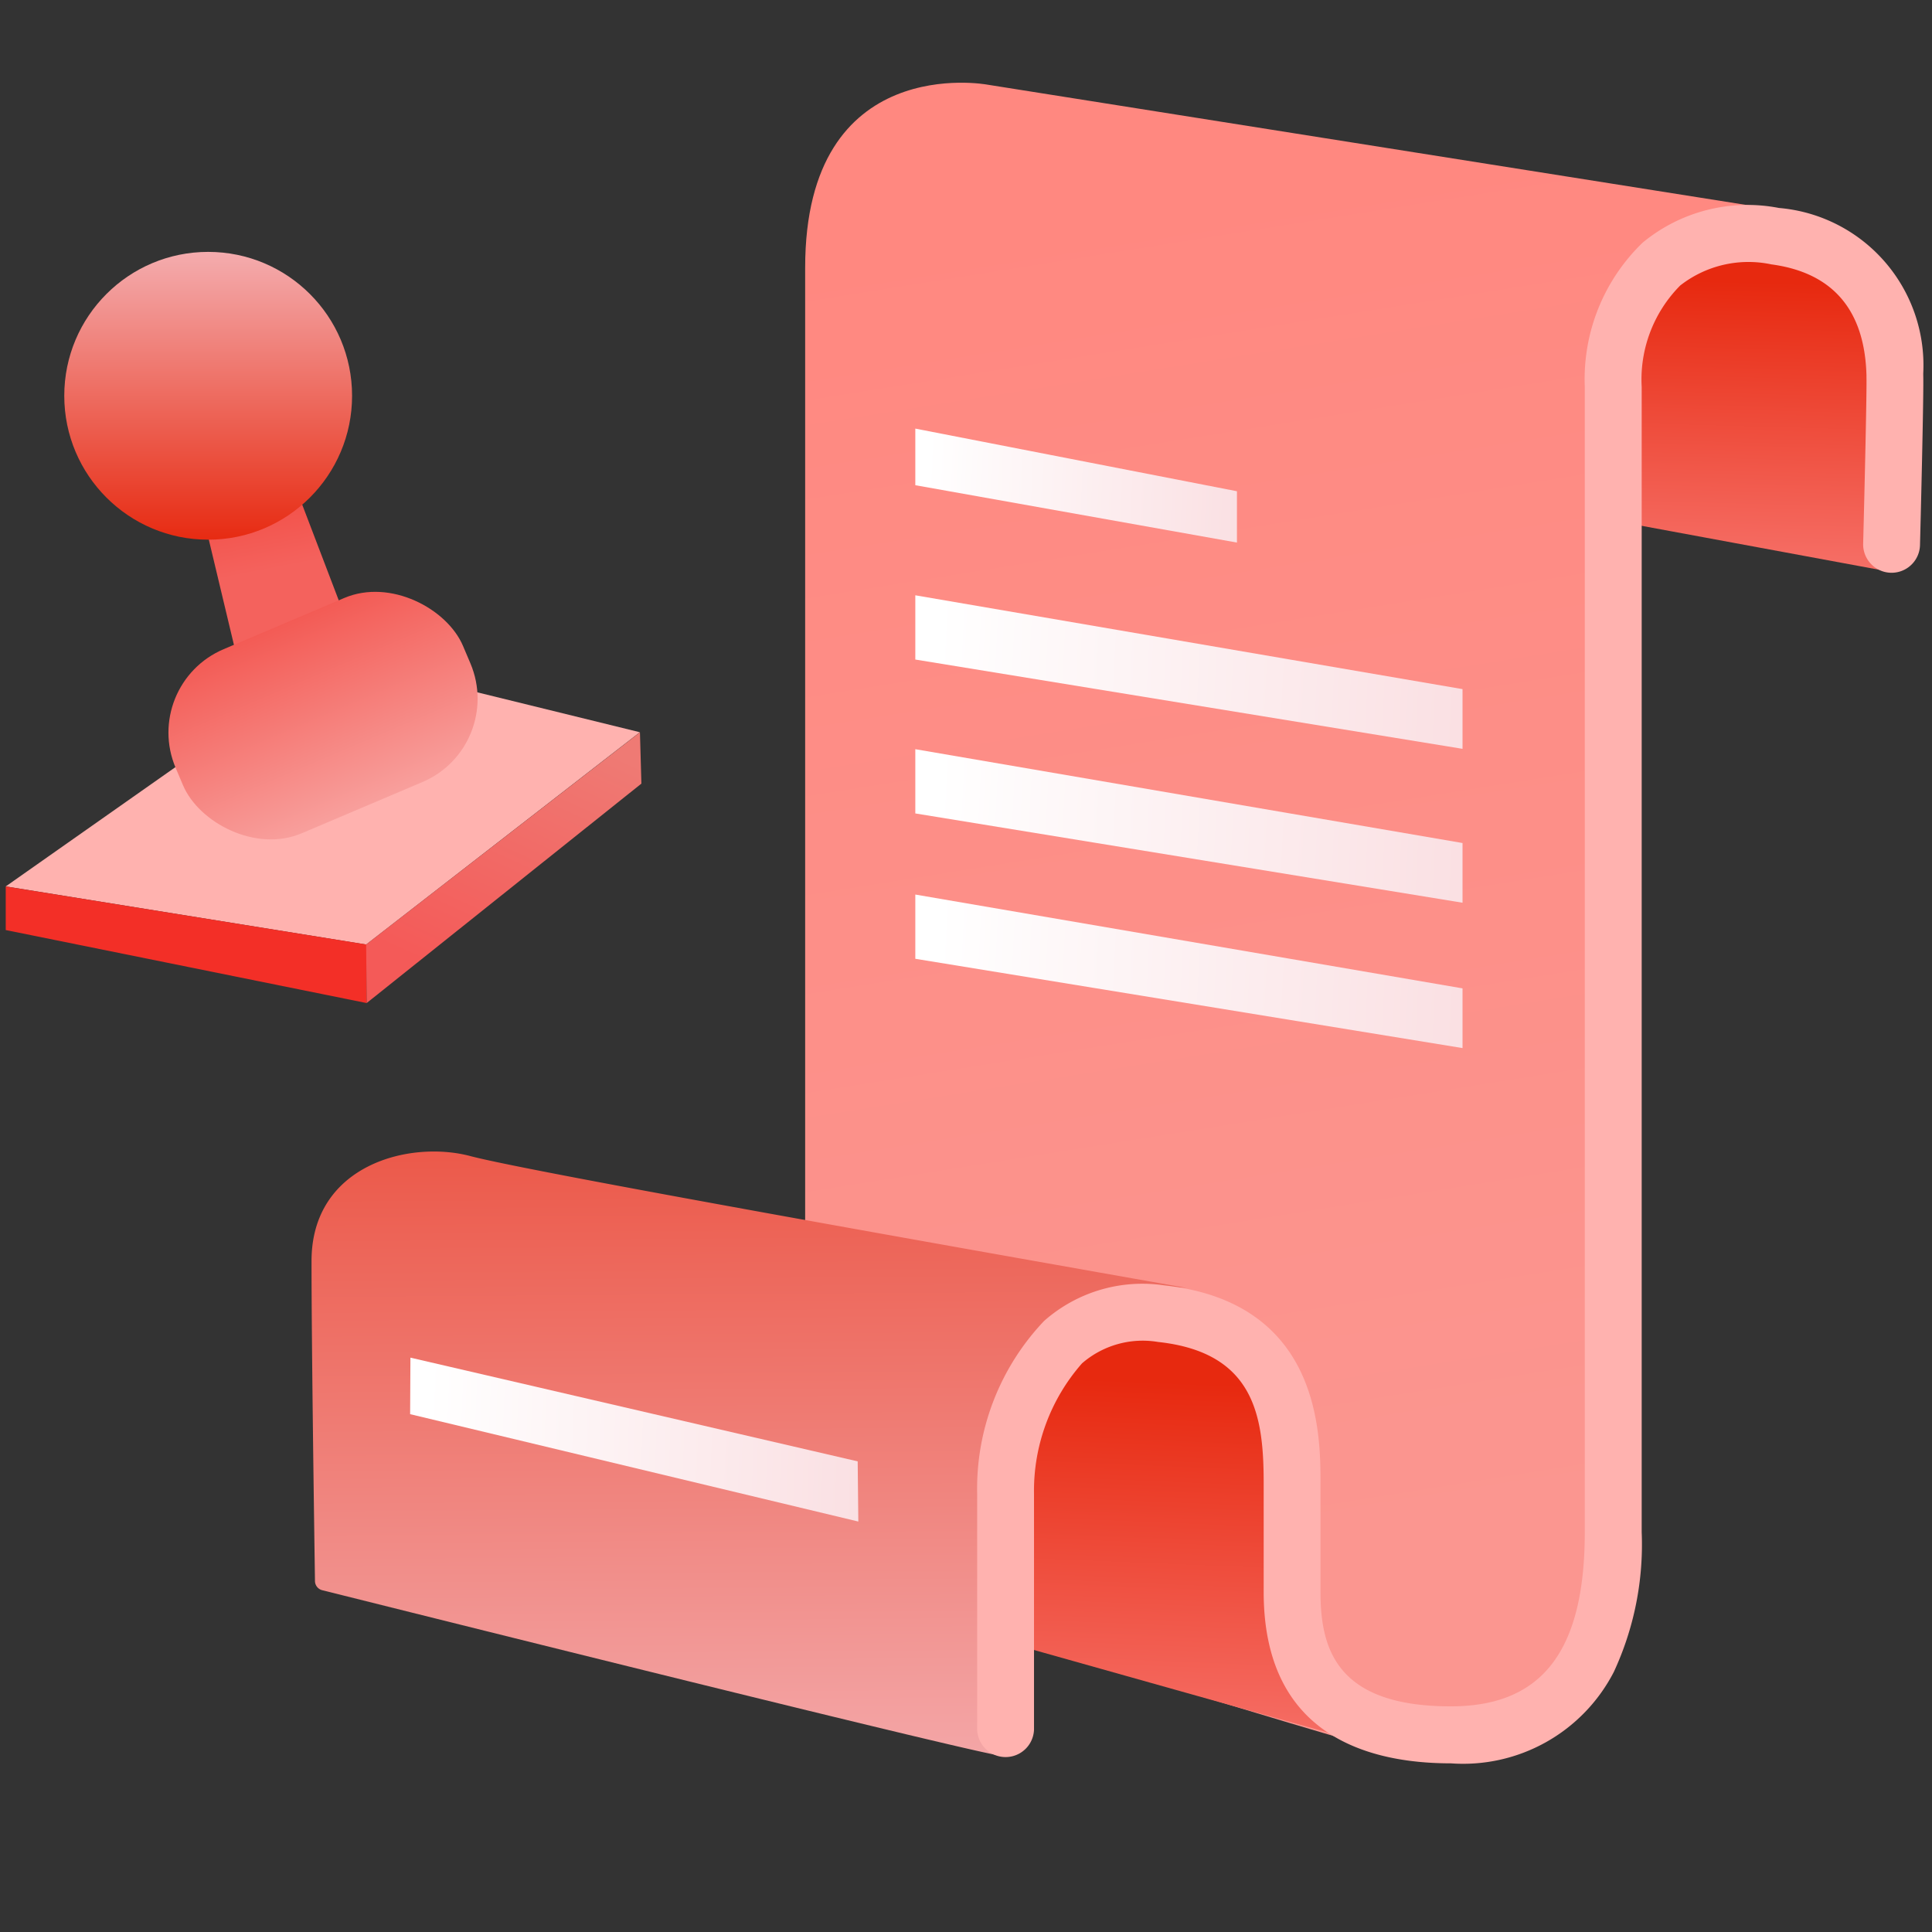 <svg xmlns="http://www.w3.org/2000/svg" xmlns:xlink="http://www.w3.org/1999/xlink" width="64" height="64" viewBox="0 0 64 64">
  <rect x="0" y="0" width="64" height="64" fill="#333333" stroke="none"/>
  <defs>
    <linearGradient id="linear-gradient" x1="0.902" y1="0.362" x2="0.861" y2="1" gradientUnits="objectBoundingBox">
      <stop offset="0" stop-color="#e7290f"/>
      <stop offset="1" stop-color="#f67068"/>
    </linearGradient>
    <linearGradient id="linear-gradient-2" x1="0.5" y1="0.07" x2="0.57" y2="0.857" gradientUnits="objectBoundingBox">
      <stop offset="0" stop-color="#ff8880"/>
      <stop offset="1" stop-color="#fb9690"/>
    </linearGradient>
    <linearGradient id="linear-gradient-4" x1="0.361" y1="1.079" x2="0.344" y2="-0.621" gradientUnits="objectBoundingBox">
      <stop offset="0" stop-color="#f4acae"/>
      <stop offset="1" stop-color="#e72b12"/>
    </linearGradient>
    <linearGradient id="linear-gradient-5" x1="0.035" y1="0.5" x2="1" y2="0.514" gradientUnits="objectBoundingBox">
      <stop offset="0" stop-color="#fff"/>
      <stop offset="1" stop-color="#fae0e3"/>
    </linearGradient>
    <linearGradient id="linear-gradient-10" x1="0.421" x2="0.5" y2="0.61" gradientUnits="objectBoundingBox">
      <stop offset="0" stop-color="#f03b30"/>
      <stop offset="1" stop-color="#f4625d"/>
    </linearGradient>
    <linearGradient id="linear-gradient-11" x1="0.5" y1="0" x2="0.5" y2="1" xlink:href="#linear-gradient-4"/>
    <linearGradient id="linear-gradient-12" x1="0.914" y1="0.085" x2="0.5" y2="0.985" gradientUnits="objectBoundingBox">
      <stop offset="0" stop-color="#ef7a74"/>
      <stop offset="1" stop-color="#f45a58"/>
    </linearGradient>
    <linearGradient id="linear-gradient-13" x1="0.5" x2="0.5" y2="1" gradientUnits="objectBoundingBox">
      <stop offset="0" stop-color="#f35b55"/>
      <stop offset="1" stop-color="#f89f9c"/>
    </linearGradient>
  </defs>
  <g id="_8" data-name="8" transform="translate(-1462.486 -3205.811)">
    <rect id="矩形_7866" data-name="矩形 7866" width="64" height="64" transform="translate(1462.486 3205.811)" fill="none"/>
    <g id="组_16773" data-name="组 16773" transform="translate(0.2)">
      <g id="组_16772" data-name="组 16772" transform="translate(1.107 -0.845)">
        <path id="路径_43287" data-name="路径 43287" d="M342.949,238.857l-34.8-6.438,5.072-8.6,26.033,3.051a4.576,4.576,0,0,1,3.8,4.795C343.058,235.946,342.949,238.857,342.949,238.857Z" transform="translate(1180.892 2986.749)" fill="url(#linear-gradient)"/>
        <path id="路径_43288" data-name="路径 43288" d="M331.595,219.546,305.6,215.425s-6.022-1.109-6.022,6.062V264.8s18.266,5.646,19.693,5.943,7.073,1.545,7.073-7.014V224.28S326.048,219.288,331.595,219.546Z" transform="translate(1188.273 2994.033)" fill="url(#linear-gradient-2)"/>
        <path id="路径_43290" data-name="路径 43290" d="M227.52,478.05s18.4,4.427,19.583,4.666,4.814,1.011,4.7,5.854-.237,7.31,3.031,8.231c-5.558-1.545-29.48-8.291-29.48-8.291Z" transform="translate(1252.21 2767.772)" fill="url(#linear-gradient)"/>
        <path id="路径_43291" data-name="路径 43291" d="M181.745,484.971a.318.318,0,0,0,.241.3c2.422.606,22.559,5.642,22.615,5.5s0-6.449,0-7.905,1.273-8.11,6.028-7.606c-7.1-1.258-21.717-3.835-23.739-4.371s-5.259.3-5.259,3.476C181.63,477.216,181.726,483.638,181.745,484.971Z" transform="translate(1289.868 2774.063)" fill="url(#linear-gradient-4)"/>
        <g id="组_16770" data-name="组 16770" transform="translate(1493.549 3213.477)">
          <path id="路径_43292" data-name="路径 43292" d="M356.341,296.385a5.614,5.614,0,0,0,5.4-3.03,10.02,10.02,0,0,0,.922-4.629V250.794a4.421,4.421,0,0,1,1.276-3.364,3.666,3.666,0,0,1,3.021-.7c2.029.273,3.088,1.507,3.149,3.668v.057c.014.415-.058,3.544-.11,5.545a.942.942,0,0,0,1.883.047c.014-.516.129-5.051.108-5.656v-.049a5.229,5.229,0,0,0-4.781-5.481,5.456,5.456,0,0,0-4.512,1.147,6.283,6.283,0,0,0-1.919,4.781v37.933c0,3.939-1.41,5.775-4.437,5.775-3.8,0-4.318-1.918-4.318-3.794v-3.589c0-1.642,0-6-5.179-6.563a4.915,4.915,0,0,0-3.978,1.18,8.062,8.062,0,0,0-2.216,5.727v7.808a.942.942,0,0,0,1.883,0V287.46a6.392,6.392,0,0,1,1.59-4.325,3.067,3.067,0,0,1,2.518-.709c3.228.348,3.5,2.507,3.5,4.69v3.589C350.139,295.4,353.512,296.385,356.341,296.385Z" transform="translate(-340.65 -244.793)" fill="#ffb2af"/>
        </g>
        <path id="路径_43297" data-name="路径 43297" d="M205.2,519.94l14.816,3.436.021,1.993-14.847-3.557Z" transform="translate(1269.575 2731.69)" fill="url(#linear-gradient-5)"/>
        <g id="组_16771" data-name="组 16771" transform="translate(1491.5 3220.854)">
          <path id="路径-50" d="M37.124,56.133v1.875l10.654,1.9v-1.7Z" transform="translate(-37.124 -56.133)" fill-rule="evenodd" fill="url(#linear-gradient-5)"/>
          <path id="路径-51" d="M37.124,95.133v2.128l18.127,2.958V98.241Z" transform="translate(-37.124 -89.611)" fill-rule="evenodd" fill="url(#linear-gradient-5)"/>
          <path id="路径-51备份" d="M37.124,131.133v2.128l18.127,2.958v-1.978Z" transform="translate(-37.124 -120.513)" fill-rule="evenodd" fill="url(#linear-gradient-5)"/>
          <path id="路径-51备份-2" d="M37.124,165.133v2.128l18.127,2.958v-1.978Z" transform="translate(-37.124 -149.698)" fill-rule="evenodd" fill="url(#linear-gradient-5)"/>
        </g>
      </g>
      <g id="盖章" transform="translate(1462.476 3214.155)">
        <path id="路径-76" d="M0,90.608l11.939,1.925L21.006,85.5,10.822,83Z" transform="translate(0 -69.588)" fill="#ffb2af" fill-rule="evenodd"/>
        <path id="形状结合" d="M37.019,35l1.753,7.343,3.741-1.046L39.766,34.1Z" transform="translate(-31.037 -28.589)" fill-rule="evenodd" fill="url(#linear-gradient-10)"/>
        <circle id="椭圆形" cx="4.767" cy="4.767" r="4.767" transform="translate(1.939)" fill="url(#linear-gradient-11)"/>
        <path id="路径-77" d="M0,130.085l11.957,1.925v1.939L0,131.53Z" transform="translate(0 -109.065)" fill="#f32f27" fill-rule="evenodd"/>
        <path id="路径-78" d="M73.89,105.5l.018,1.939,9.1-7.269-.048-1.7Z" transform="translate(-61.951 -82.556)" fill-rule="evenodd" fill="url(#linear-gradient-12)"/>
        <rect id="矩形" width="10.341" height="6.625" rx="3" transform="translate(4.457 14.333) rotate(-23)" fill="url(#linear-gradient-13)"/>
      </g>
    </g>
  </g>
</svg>
